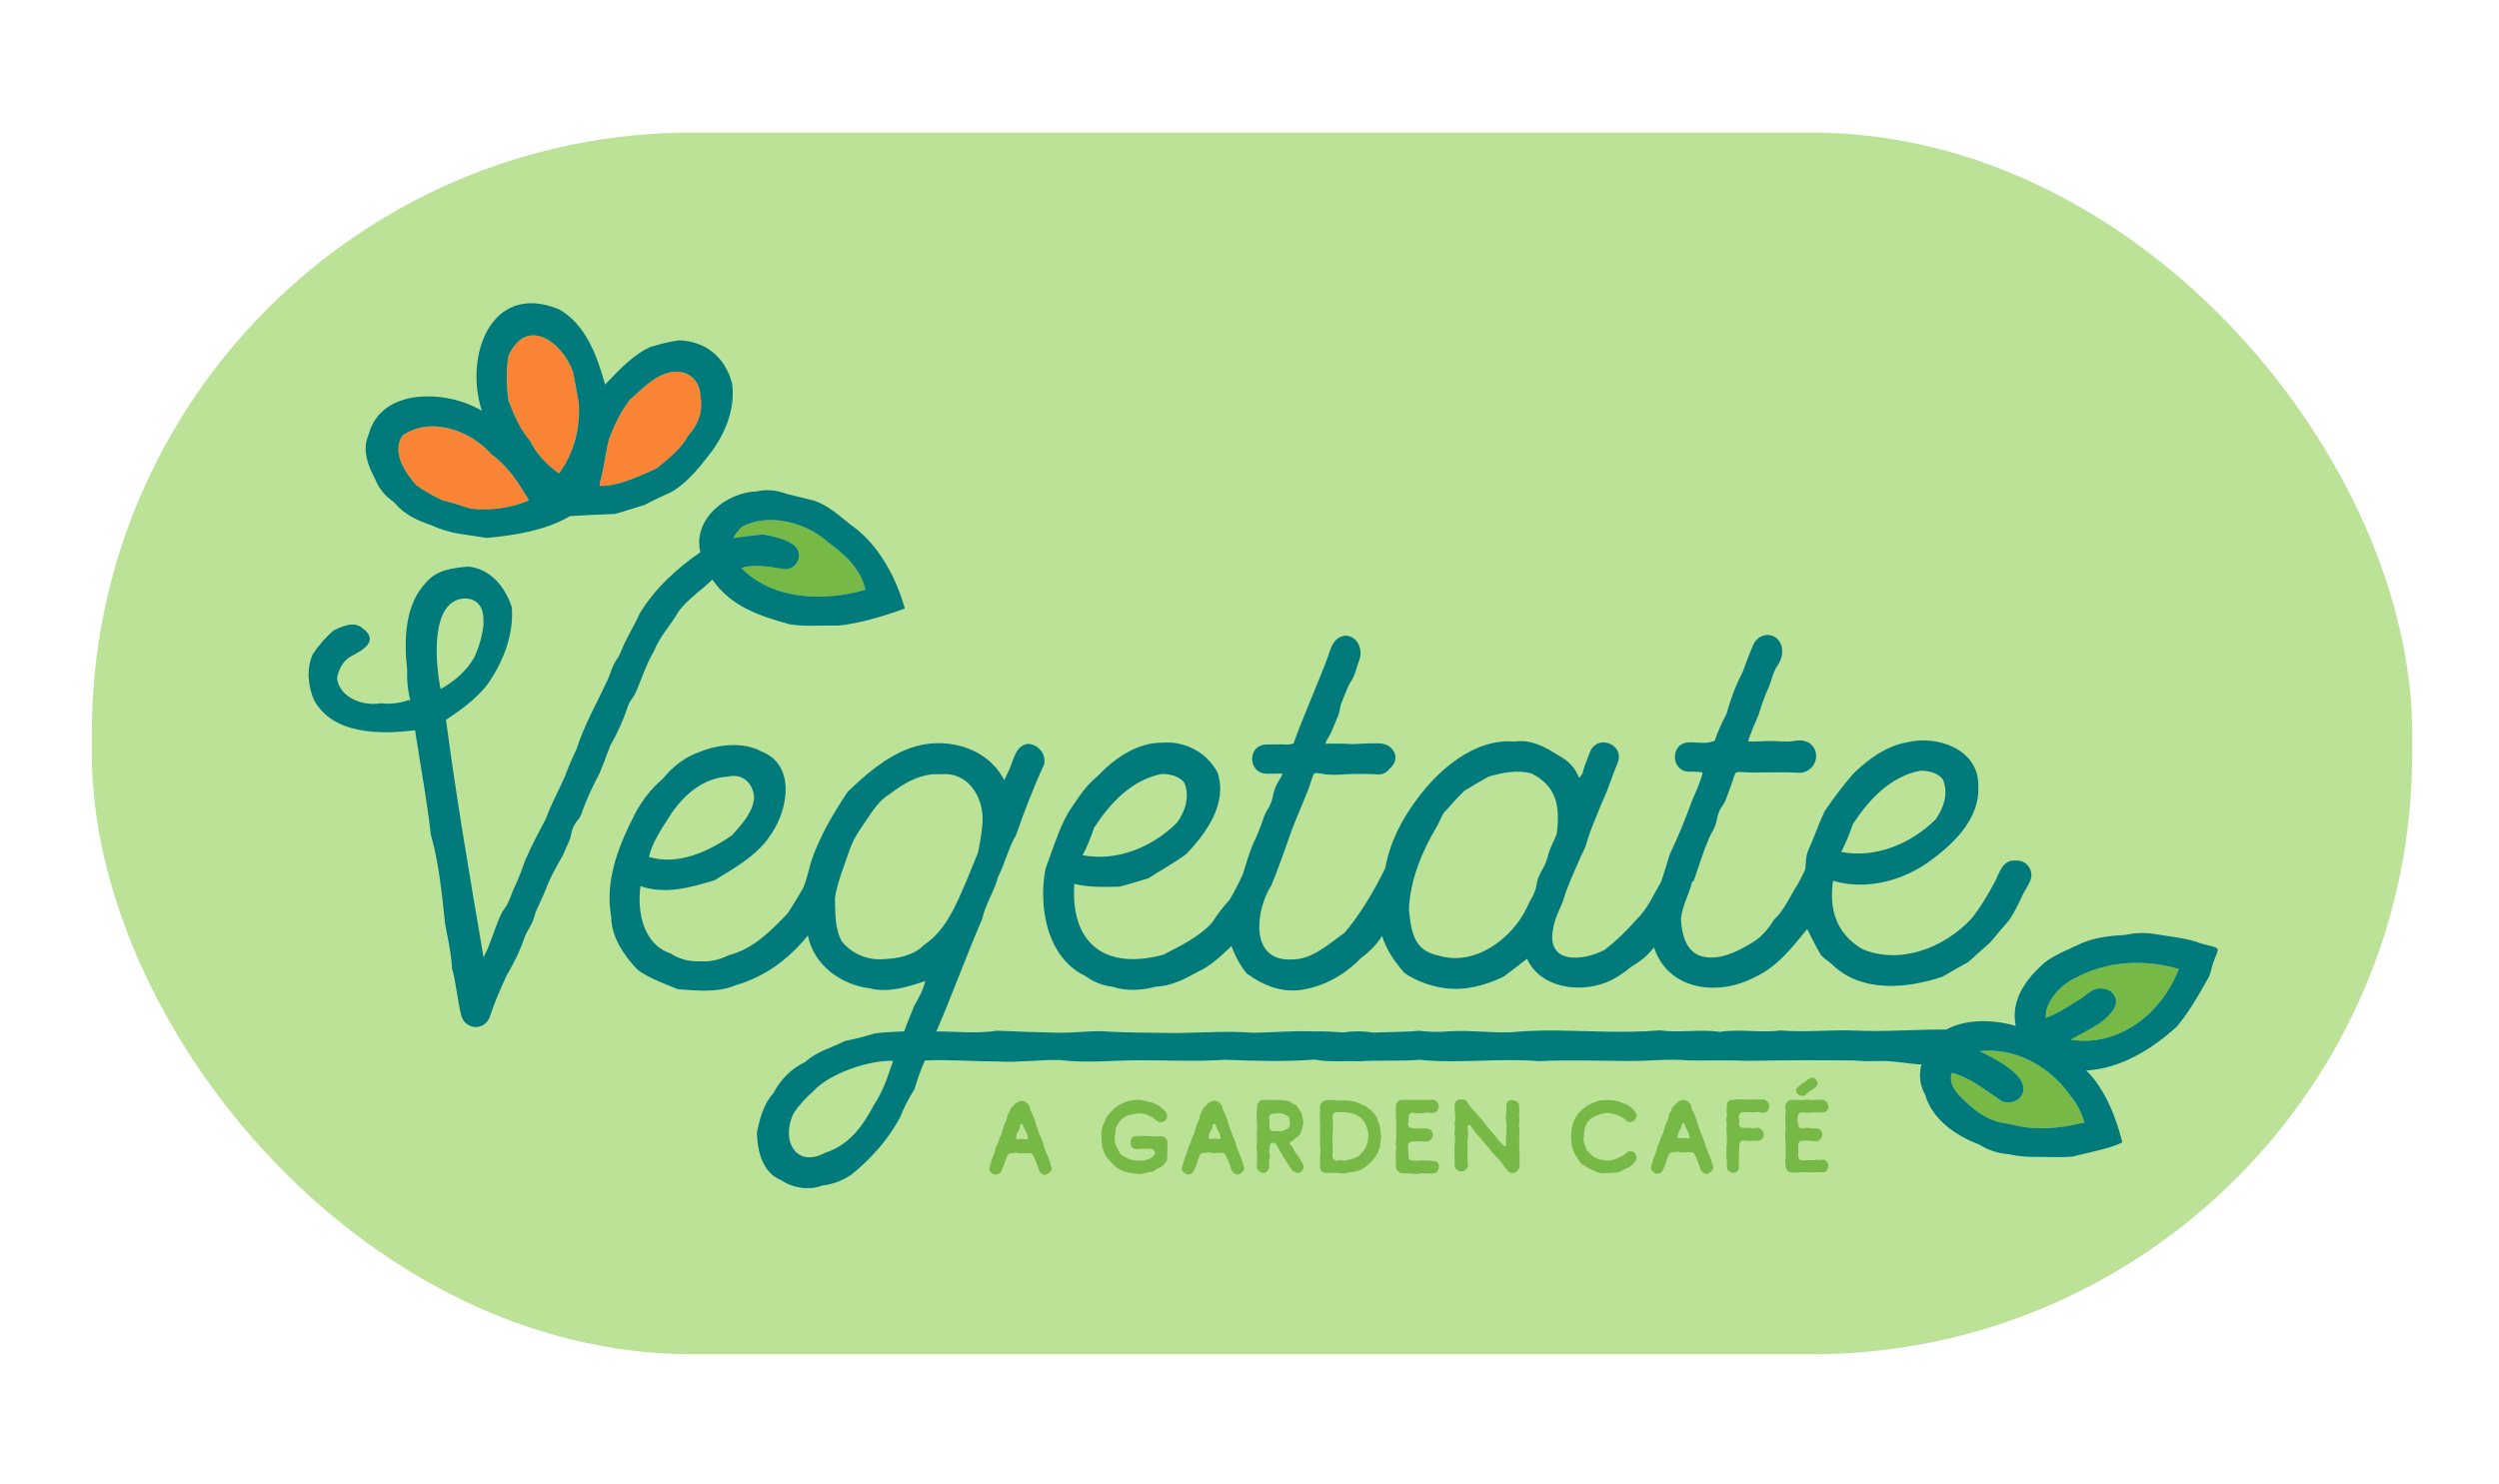 <?xml version="1.0" encoding="UTF-8"?><svg data-id="m" xmlns="http://www.w3.org/2000/svg" viewBox="0 0 1200 712.891"><defs><style>.o{fill:#f98435;}.p{fill:#bce298;}.q{fill:#007a7a;}.r{fill:#76b947;}</style></defs><rect class="p" x="44.097" y="63.672" width="1114.224" height="586.822" rx="288.424" ry="288.424"/><path class="o" d="M212.245,240.232c4.556,1.141,9.256,2.587,13.786,4.096,9.344,1.109,19.355-.316,28.022-3.946-4.877-8.217-10.097-16.552-18.042-22.146-9.906-11.573-29.559-18.49-42.798-8.982-5.235,8.145,1.25,17.505,6.596,23.756,3.606,2.719,8.122,5.124,12.435,7.221Z"/><path class="o" d="M254.388,211.512c3.085,6.56,8.24,11.695,13.998,15.917,7.272-9.547,10.474-22.341,9.504-34.248-.932-4.782-1.749-9.742-2.681-14.436-5.092-14.651-22.44-27.101-31.077-7.774-1.244,7.088-.936,14.456.025,21.566,2.684,6.639,5.35,13.536,10.23,18.975Z"/><path class="o" d="M288.218,233.414c4.826.005,9.61-1.172,14.126-2.917,4.432-1.669,8.961-3.545,13.18-5.66,5.444-4.584,11.521-9.076,14.829-15.429,4.871-5.237,7.298-11.751,6.039-18.788-.121-9.56-8.204-14.356-17.095-11.092-6.788,2.496-11.65,7.984-16.988,12.609-4.27,5.648-7.438,12.186-9.912,18.846-1.765,6.848-2.368,14.068-4.346,20.856-.05.527-.389,1.442.167,1.575Z"/><path class="r" d="M379.967,261.009c6.82,3.488,3.411,13.515-4.089,12.285-6.514-1.158-13.428-2.388-19.98-.522,15.287,15.522,39.836,16.298,59.671,10.492-2.209-9.827-9.805-17.048-17.781-22.682-10.088-9.473-28.529-14.397-41.125-7.743-1.404.938-3.289,3.097-4.568,5.611,3.756-.605,9.875-1.346,14.346-1.751,4.505.793,9.895,1.957,13.526,4.31Z"/><path class="r" d="M997.194,469.481c-7.064,2.963-15.533,11.524-14.802,19.57,5.19-2.219,10.126-5.024,14.847-8.205,3.927-1.823,7.425-6.83,12.139-5.999,4.077.039,7.438,3.544,6.624,7.708-3.097,8.233-14.529,12.602-21.707,16.851,23.402,3.642,43.94-12.844,51.944-33.941-15.901-4.831-34.281-3.973-49.046,4.015Z"/><path class="r" d="M950.55,504.919c6.239,2.908,19.701,9.722,20.973,16.846.883,3.924-2.405,7.42-6.174,7.677-1.843.25-3.64.032-5.231-1.347-7.315-4.823-14.255-10.597-22.852-12.77-2.232,6.271,4.237,11.799,8.607,15.661,5.3,4.832,11.717,8.263,18.974,8.846,11.401,3.339,23.651,2.407,35.052-.494.521-.115.987.458.944-.081-1.186-4.789-3.469-9.086-6.628-12.908-9.72-14.013-26.485-23.427-43.666-21.429Z"/><path class="q" d="M521.109,468.756c3.975,2.885,8.208,4.611,13.012,5.161,6.841,2.269,14.004,1.833,20.892.022,7.159-.328,13.615-3.449,19.783-6.983,6.453-2.809,11.483-7.745,16.573-12.577,1.676,4.79,4.167,9.389,7.311,13.236,8.535,6.141,18.14,9.89,28.861,7.342,9.854-2.071,18.921-7.375,25.946-14.747,3.985-2.922,7.419-6.333,10.181-10.616,2.104,6.785,6.251,12.668,10.818,17.814,5.874,3.964,12.794,6.446,19.857,7.27,9.678,1.217,19.023-1.443,27.707-5.573,3.753-2.776,7.522-5.682,11.192-8.567,6.504,13.959,24.74,16.485,37.973,11.368,4.427-1.794,8.47-4.489,12.239-7.655,4.127-2.369,7.759-5.307,10.785-9.206,6.802,20.781,30.882,23.6,48.237,14.372,10.698-4.711,18.054-14.281,25.328-23.183,2.059,4.167,4.173,8.319,6.455,12.288,1.482,1.824,3.624,3.062,5.408,4.609,13.986,13.827,36.037,11.806,53.259,5.944,4.022-2.384,8.136-4.747,12.272-7.007,3.449-3.13,6.941-6.324,10.509-9.408,2.936-3.622,6.025-7.195,9.136-10.74,2.541-3.918,4.67-8.132,6.604-12.442,1.021-2.081,2.452-4.002,3.344-6.204,2.206-4.811-1.329-10.289-6.891-9.916-6.425-.466-7.739,5.973-10.105,10.455-3.39,6.212-6.944,12.363-11.376,17.721-12.999,13.784-33.954,21.917-52.064,14.381-12.427-7.3-16.188-18.94-14.126-32.847,16.281,4.842,34.587-.227,47.74-10.42,11.325-8.404,22.85-20.171,22.005-35.229.265-17.575-19.708-24.526-34.516-20.812-9.873,1.809-18.298,8.023-25.459,14.957-4.891,5.586-9.437,11.694-13.682,17.837-2.095,4.484-3.959,9.176-5.778,13.827-.864,2.337-2.178,4.55-2.835,6.958-.657,2.407-.461,5.052-.891,7.508-.932,2.277-2.201,4.378-3.208,6.454-3.911,6.074-6.635,12.854-11.863,17.745-2.569,4.262-5.663,7.877-9.672,10.493-7.79,4.75-17.674,9.899-26.467,6.4-6.549-3.02-7.985-10.646-8.435-17.243.509-6.152,3.805-11.668,5.258-17.616.116-.472.931-.678,1.019-1.15,2.423-6.908,4.128-12.897,7.006-19.641,1.261-3.239,1.805-3.027,3.066-6.266,1.26-3.237.615-3.488,1.875-6.725,1.261-3.24,2.095-2.915,3.356-6.155,1.262-3.242,1.161-3.282,2.423-6.524,3.004-8.525.725-6.51,10.062-6.397,8.273-.03,15.316-.282,23.59.131,9.53-1.404,9.999-14.93-.302-15.574-3.167.014-3.165.552-6.333.565-3.17.014-3.172-.227-6.342-.213-3.55-.281-9.947.564-12.409.063.341-1.788,3.737-9.858,5.119-12.955,1.531-5.085,2.707-8.462,4.922-13.304,1.307-3.3,1.003-3.42,2.31-6.72s1.99-3.03,3.296-6.33c2.159-5.642-.659-11.732-6.395-11.737-2.683.012-5.427,1.765-6.635,4.453-1.907,4.188-3.371,8.275-5.244,13.384-3.316,6.144-5.805,13.186-7.779,20.122-2.149,4.128-4.138,8.35-5.625,12.864-4.405,1.707-7.691.688-12.285.756-9.233.12-9.089,14.001.07,14.087,0,0,4.499-.165,6.368.39-.077,1.98-3.348,9.888-4.854,13.034-3.294,9.115-6.596,17.327-10.808,26.057-1.657,5.006-2.5,8.528-4.284,13.495-3.689,6.205-6.453,12.964-11.636,17.882-4.686,5.41-9.955,10.483-15.359,14.706-10.938,5.627-28.132,6.953-24.839-10.065.787-4.926,2.889-8.684,4.744-13.266,2.079-7.23,4.905-12.969,7.883-19.867,1.326-3.308,1.628-3.187,2.954-6.495,1.558-5.107,2.677-8.533,4.817-13.43,1.889-4.978,3.322-8.281,5.505-13.154,1.808-5.033,3.053-8.413,5.019-13.363,3.894-8.947-9.662-14.43-13.256-5.24-1.271,3.112-1.125,3.172-2.392,6.286-1.267,3.114-.415,3.598-2.75,6.017-1.987-5.007-5.271-8.386-9.926-10.772-6.346-4.169-13.325-7.872-21.143-6.68-19.179-1.639-36.67,13.646-47.298,28.305-7.083,9.695-12.626,20.482-14.716,32.459-5.4,11.032-11.732,21.758-19.505,31.055-7.864,5.556-15.833,13.128-25.796,12.845-19.946.766-17.087-23.629-9.411-35.597,3.784-9.08,6.549-17.646,9.917-26.882,2.731-7.034,5.345-12.89,8.097-19.916,4.163-12.071-.422-4.865,18.195-6.601,5.88-.216,9.856-.148,15.73.108,2.277-.01,3.958-1.601,5.276-3.156,5.226-4.831,1.147-11.801-5.576-11.756-4.743-.068-7.945.101-12.674.374-3.077-.329-11.377-.249-12.929-.221.164-1.718,1.873-3.299,3.179-6.595,1.306-3.297,1.439-3.244,2.745-6.54,1.305-3.295.565-3.588,1.87-6.883,1.307-3.298,1.363-3.275,2.669-6.573,1.308-3.3,1.979-3.034,3.287-6.333,1.307-3.3.993-3.425,2.299-6.725,2.242-5.628-.728-11.906-6.282-12.262-6.275.599-7.221,6.149-9.209,11.732-4.994,13.033-11.078,26.652-15.951,40.038-2.958.956-3.083.445-6.192.459-3.109.014-3.103.032-6.211.089-10.079-.455-9.864,14.396.063,14.021,0,0,6.96-.059,6.96-.059-.042,1.389-2.092,3.489-3.432,6.905-1.34,3.415-.669,3.679-2.009,7.094-1.34,3.416-1.978,3.166-3.318,6.583-1.734,5.213-3.145,8.646-5.471,13.621-2.067,5.106-3.08,8.706-4.657,13.959-1.921,4.31-4.078,8.495-6.442,12.442-3.369,3.756-5.839,7.008-8.519,11.131-6.412,6.954-15.134,11.02-23.287,15.262-27.584,7.458-44.649-4.923-42.753-34.029,7.095,1.749,14.514,1.516,21.727,1.325,4.627-1.225,9.318-2.587,13.876-4.009,5.984-3.947,12.492-7.378,18.194-11.675,9.756-10.261,19.86-24.284,15.011-39.061-5.013-9.514-15.243-15.168-26.178-14.41-12.416-.22-23.401,7.577-31.71,16.323-5.795,4.598-9.556,11.085-13.76,17.108-4.784,8.575-7.634,18.086-11.016,27.209-3.432,18.367.656,42.496,19.077,51.399ZM889.664,395.957c7.746-11.885,18.088-22.979,32.421-25.771,4.296-.068,8.76,1.247,10.926,4.281,2.629,6.598.489,13.522-3.567,19.137-11.654,11.602-28.745,18.805-45.303,15.609,2.243-4.326,4.04-8.783,5.523-13.257ZM690.058,396.834c1.252-2.121,1.936-4.525,3.252-6.387,3.21-3.537,6.595-7.44,9.717-10.476,3.878-2.458,7.94-4.819,11.853-6.969,6.553-1.907,13.762-3.283,20.351-1.581,12.414,6.08,13.997,16.182,12.303,29.017-1.221,3.557-1.578,3.412-2.976,6.903-1.398,3.49-.97,3.661-2.368,7.151-1.399,3.493-1.963,3.267-3.362,6.76-1.4,3.495-.573,3.826-1.973,7.321s-1.975,3.265-3.379,6.758c-7.133,15.574-25.275,28.993-42.695,23.649-11.928-2.331-13.168-11.582-14.22-21.989.444-14.101,6.314-28.215,13.497-40.156ZM525.394,397.533c7.746-11.885,18.088-22.979,32.421-25.771,4.296-.068,8.76,1.247,10.926,4.281,2.629,6.598.488,13.522-3.567,19.137-11.654,11.602-28.746,18.805-45.303,15.609,2.243-4.326,4.04-8.783,5.523-13.257Z"/><path class="q" d="M1056.448,453.031c-6.318-2.488-15.103-3.257-22.164-4.45-4.643-.726-9.234-.502-13.848.486-6.935.351-13.941,1.162-20.405,3.784-6.236,2.983-12.895,5.401-18.391,9.615-8.888,8.047-16.172,17.683-13.706,30.323-10.184-3.106-23.854-3.541-33.324,1.744-14.353-.155-29.032,1.156-43.569.474-12.035-.479-24.099.942-36.132-.055-9.573,1.298-19.255-.845-28.913.676-9.578-1.395-19.253.586-28.922-.735-16.842,1.427-33.712.272-50.604.056-7.245-.007-14.497.227-21.686.935-9.673.166-19.28-1.128-28.923-.52-4.85.45-9.639.309-14.469-.275-7.201.731-14.472.499-21.706.896-4.856-.774-9.611-.83-14.472-.098-4.818-.342-9.637-.582-14.471-.478-9.666-.409-19.292.522-28.931.65-12.091-.919-24.126-.077-36.17.136-12.081-.228-24.155-.038-36.167-.868-7.307-.157-14.482.869-21.706.712-9.705-.17-19.361-.57-28.918-.98-9.668,1.538-19.838.322-29.231.389,7.674-17.652,14.262-36.203,21.998-53.949,1.609-7.353,5.764-13.146,7.683-20.359,3.317-6.534,4.877-13.749,8.575-19.997,3.701-10.58,8.932-24.366,13.398-33.674,1.577-5.225-3.214-10.546-8.157-10.107-5.043,1.131-6.103,6.189-8.022,11.297-.714,1.826-1.844,3.621-2.803,6.096-8.386-16.236-28.99-21.404-45.474-15.35-11.465,4.239-21.077,12.503-29.795,20.962-6.749,10.17-13.106,20.806-17.163,32.417-1.427,4.478-2.349,9.444-4.183,13.733-2.378,4.119-4.814,8.191-7.341,12.067-7.941,8.445-16.783,17.258-28.241,20.177-4.381,2.177-8.916,3.297-13.696,2.955-5.323.28-10.196-.983-14.504-3.806-13.011-4.373-16.079-20.026-14.314-32.321,11.678,4.205,24.121.677,35.519-2.761,10.169-6.217,21.113-12.283,27.54-22.695,8.06-12.088,11.314-32.971-5.177-39.288-8.611-4.612-20.474-3.346-29.472.301-6.944,2.412-12.94,7.009-17.601,12.79-5.581,4.751-10.193,10.635-13.598,17.199-7.747,15.11-14.404,31.816-11.322,49.042.12,9.991,6.095,18.744,12.836,25.754,5.696,4.068,12.895,6.653,19.346,9.247,9.299.633,19.055,1.754,27.842-2.048,13.837-3.951,25.482-12.621,34.458-23.827,2.638,14.102,15.879,23.733,29.575,25.386,9.001,2.311,18.205-.571,26.746-3.473-.739,3.623-3.042,8.209-5.195,11.761-1.549,3.786-3.825,9.308-4.903,12.409-1.785.123-10.576.362-14.469,1.066-4.402,1.413-9.233,2.591-13.992,3.572-6.383,3.249-13.615,4.999-19.028,10.067-6.631,3.161-11.855,8.352-15.275,14.941-4.722,5.189-6.588,12.186-7.937,19.017.142,8.646,2.661,19.221,11.545,22.762,5.727,3.86,13.275,5.082,20.094,2.583,4.799-.574,9.404-2.274,13.632-5.115,9.379-7.573,17.848-16.912,23.592-27.851,1.763-4.513,4.001-8.854,6.696-13.078,1.432-4.658,3.074-9.388,5.11-13.992,11.74-.52,24.125.489,36.181.545,9.561.455,19.107-1.011,28.751-.751,11.903,1.523,23.927.27,35.939.111,14.384-.089,28.758.714,43.111-.232,14.33.512,28.804,1.016,43.122-.098,7.129,1.394,14.327.5,21.564.823,9.564-.668,19.198.087,28.754-.728,19.103,1.949,38.369-.929,57.541.667,14.394-.76,28.745-.106,43.16-.101,9.619.091,19.183-1.13,28.764-.245,9.631.113,19.169-.237,28.769.198,16.779-.371,33.557-.341,50.321-.201,5.771.472,6.108.33,13.493.283,5.93-.121,13.347,1.41,19.057,1.693-1.319,5.178-.774,9.842,1.743,14.417,3.473,12.033,14.81,19.837,26.086,24.032,4.279,2.708,8.843,4.247,13.918,4.575,4.986,1.167,9.941,1.462,15.034,1.323,5.181.15,10.428.233,15.576-.099,6.843-1.752,19.36-4.132,24.096-6.917-2.796-11.339-8.172-25.634-17.298-34.468,16.708-.994,31.561-10.241,43.586-21.205,6.025-7.201,10.71-15.672,15.241-23.681,1.018-2.322,1.38-4.713,2.052-6.746.859-2.598,2.57-5.437,2.162-6.751-.315-1.013-3.585-1.365-8.414-2.772ZM321.167,392.626c6.167-9.987,16.204-19.089,28.271-19.565,7.323-1.891,12.198,3.456,12.685,9.806-.313,7.103-5.889,12.986-10.503,18.237-11.337,7.936-26.023,14.726-40.012,10.488,1.665-7.098,5.83-12.988,9.558-18.965ZM419.676,530.656c-5.221,10.09-12.032,19.459-23.361,23.025-4.654,2.495-9.569,3.298-13.432.259-5.49-4.594-4.777-13.58-1.582-19.568,2.691-3.885,5.907-7.316,9.328-10.343,8.062-8.698,27.1-14.908,38.25-14.492-2.497,7.426-5.007,14.994-9.204,21.121ZM443.728,453.887c-5.331,5.355-12.838,6.558-20.283,6.864-7.532.355-14.464-2.897-19.089-8.375-3.565-6.225-3.254-13.93-3.421-21.059,1.12-6.992,3.798-13.851,6.151-20.577,1.425-4.622,3.525-8.967,6.307-12.864,4.073-5.857,7.635-12.784,13.718-16.361,7.064-5.563,15.74-10.434,24.921-9.596,12.798-1.209,20.331,10.854,19.808,22.676-.241,4.651-1.241,9.999-2.193,14.913-1.844,4.58-3.935,9.396-5.719,14.034-4.999,11.363-9.552,23.116-20.198,30.346ZM999.899,539.337c-11.401,2.901-23.651,3.833-35.052.494-7.257-.584-13.674-4.014-18.974-8.846-4.37-3.862-10.839-9.39-8.607-15.661,8.597,2.173,15.537,7.947,22.852,12.77,1.59,1.379,3.388,1.597,5.231,1.347,3.769-.257,7.057-3.753,6.174-7.677-1.272-7.123-14.734-13.938-20.973-16.846,17.181-1.997,33.946,7.417,43.666,21.429,3.158,3.822,5.442,8.119,6.628,12.908.042.538-.423-.034-.944.081ZM994.296,499.407c7.178-4.249,18.61-8.618,21.707-16.851.814-4.164-2.546-7.67-6.624-7.708-4.715-.831-8.212,4.177-12.139,5.999-4.721,3.18-9.657,5.986-14.847,8.205-.731-8.046,7.738-16.607,14.802-19.57,14.765-7.988,33.145-8.846,49.046-4.015-8.004,21.097-28.542,37.583-51.944,33.941Z"/><path class="q" d="M301.727,338.635c1.468-3.258,2.156-2.948,3.623-6.207,3.023-6.952,4.851-13.191,8.751-19.822,2.708-7,7.986-12.229,11.646-18.793,4.498-6.082,10.996-10.228,16.327-15.423,9.071,13.084,22.667,17.446,37.369,21.547,9.209,1.161,14.459.296,22.897.552,9.726-.75,24.331-5.228,32.154-8.212-4.27-15.175-12.677-30.928-26.03-40.278-5.486-4.228-10.589-9.142-17.329-11.445-4.403-1.183-8.942-2.208-13.48-3.342-4.578-1.727-9.418-2.342-14.275-1.166-14.668.419-30.847,13.333-27.083,29.182-11.424,7.9-21.915,17.563-29.181,29.538-2.8,6.374-6.718,12.263-9.172,18.739-1.491,3.324-2.051,3.073-3.544,6.396-1.494,3.325-1.184,3.464-2.678,6.788-5.245,11.215-11.101,21.463-14.934,33.245-2.378,4.917-3.756,8.333-5.69,13.431-3.147,7.016-6.356,12.709-8.993,19.941-3.623,6.77-6.652,12.55-9.768,19.584-1.836,5.142-3.083,8.602-5.416,13.556-1.495,3.327-1.282,3.423-2.777,6.749-1.494,3.325-2.196,3.01-3.69,6.334-3.232,7.017-4.706,13.453-8.246,20.33-6.374-37.235-13.047-76.4-18.063-114.121,7.737-5.081,16.204-11.155,21.463-19.22,6.583-10.162,11.068-22.369,10.185-34.757-3.085-9.563-10.145-18.683-21.026-19.602-7.261.604-15.109,1.569-20.12,7.571-10.288,10.64-10.748,27.719-9.135,41.934-.201,4.87.256,9.759,1.519,14.686-.275.139-1.02-.288-1.052.018-4.124,1.362-8.608,1.974-13.057,1.411-8.422,1.51-19.715-2.441-21.041-11.823.357-4.096,3.006-8.807,6.753-10.755,5.968-3.098,13.595-7.487,5.293-13.594-4.033-3.388-9.721-.716-13.731,1.214-3.784,3.216-7.309,7.295-10.009,11.397-3.071,6.952-2.37,15.102.582,22.009,9.163,16.763,31.983,16.568,48.544,14.546,2.508,16.662,5.685,33.237,7.543,49.99,3.95,13.893,5.366,28.637,6.856,42.919,1.375,7.161,3.009,14.376,3.344,21.466,1.752,5.604,3.046,17.5,4.134,21.32,1.109,7.886,10.675,9.391,13.915,2.278,2.253-7.167,4.934-13.003,8-19.882,3.794-6.504,6.678-12.241,9.076-19.401,1.466-3.254,1.874-3.07,3.34-6.325,1.466-3.255.943-3.49,2.409-6.745,2.337-4.799,3.757-8.124,5.731-13.081,2.246-4.857,4.105-7.987,6.694-12.648,1.466-3.256,1.409-3.282,2.875-6.539,1.466-3.256.635-3.63,2.102-6.886s2.347-2.859,3.813-6.115c2.398-7.145,5.212-12.894,8.686-19.578,2.099-4.921,3.259-8.353,5.168-13.34,3.755-6.563,6.337-12.402,8.728-19.571ZM356.662,252.839c12.596-6.654,31.037-1.73,41.125,7.743,7.975,5.634,15.571,12.855,17.781,22.682-19.835,5.806-44.383,5.03-59.671-10.492,6.552-1.865,13.466-.636,19.98.522,7.5,1.229,10.908-8.798,4.089-12.285-3.631-2.353-9.021-3.517-13.526-4.31-4.471.405-10.59,1.146-14.346,1.751,1.279-2.514,3.164-4.673,4.568-5.611ZM211.582,330.981c-2.508-11.942-5.406-43.388,12.073-43.547,13.474.915,7.882,20.152,4.25,27.939-3.51,6.726-9.808,11.932-16.323,15.607Z"/><path class="q" d="M189.215,241.214c4.524,5.649,10.906,8.703,17.536,10.935,4.256,1.932,8.651,3.325,13.17,4.165,4.629.61,9.246,1.397,13.768,2.07,13.586-1.261,28.313-3.585,40.026-10.489,5.582-.311,15.045-.849,21.671-1.041,4.509-1.341,9.25-2.789,13.942-4.236,4.212-2.247,8.645-4.302,13.109-6.318,8.246-4.861,14.16-12.732,19.95-20.285,6.511-9.394,10.754-20.519,9.121-32.004-3.382-12.444-12.531-20.072-25.388-20.539-4.666.601-9.437,1.832-13.985,3.246-8.52,3.953-15.129,11.351-21.595,18.001-3.685-13.51-9.344-29.138-22.222-36.197-32.708-13.394-45.512,22.81-36.937,48.786-16.695-10.085-48.452-11.425-54.439,11.583-3.109,7.147-.358,14.598,3.135,21.111,1.857,4.668,4.918,8.416,9.138,11.213ZM288.051,231.839c1.977-6.788,2.58-14.008,4.346-20.856,2.474-6.66,5.643-13.198,9.912-18.846,5.337-4.625,10.199-10.113,16.988-12.609,8.891-3.265,16.974,1.532,17.095,11.092,1.26,7.038-1.168,13.551-6.039,18.788-3.308,6.353-9.385,10.845-14.829,15.429-4.219,2.115-8.748,3.99-13.18,5.66-4.516,1.744-9.3,2.921-14.126,2.917-.556-.133-.217-1.047-.167-1.575ZM244.132,170.971c8.637-19.327,25.985-6.877,31.077,7.774.931,4.694,1.748,9.653,2.681,14.436.97,11.906-2.232,24.701-9.504,34.248-5.758-4.222-10.913-9.357-13.998-15.917-4.88-5.439-7.547-12.335-10.23-18.975-.961-7.11-1.269-14.479-.025-21.566ZM193.214,209.254c13.239-9.509,32.892-2.592,42.798,8.982,7.944,5.594,13.165,13.929,18.042,22.146-8.666,3.63-18.678,5.056-28.022,3.946-4.531-1.509-9.23-2.955-13.786-4.096-4.312-2.097-8.829-4.502-12.435-7.221-5.346-6.251-11.831-15.611-6.596-23.756Z"/><path class="r" d="M504.677,560.037c-.101-.268-.177-.486-.228-.654-.05-.168-.084-.327-.101-.479-.017-.151-.051-.31-.101-.478-.051-.168-.126-.385-.227-.654l-.809-2.213c-.102-.268-.186-.486-.254-.654-.068-.168-.135-.31-.202-.428-.068-.117-.135-.259-.202-.428-.068-.167-.15-.385-.252-.654l-.858-2.213c-.102-.267-.177-.485-.228-.654-.05-.167-.084-.326-.101-.478s-.05-.31-.101-.478c-.051-.167-.126-.385-.227-.654l-.809-2.213c-.102-.268-.186-.486-.254-.654-.068-.168-.142-.31-.226-.427-.085-.117-.16-.26-.227-.427-.068-.168-.152-.385-.253-.654-.102-.268-.177-.486-.228-.654-.049-.168-.1-.327-.151-.478-.05-.151-.101-.31-.151-.478-.051-.167-.127-.385-.228-.654l-.758-2.213c-.101-.268-.177-.486-.227-.654-.051-.167-.094-.327-.127-.478-.034-.151-.076-.31-.127-.478-.05-.167-.126-.385-.227-.654l-.858-2.213c-.101-.268-.194-.477-.277-.629-.085-.151-.161-.292-.228-.427-.068-.133-.143-.277-.227-.427-.085-.151-.177-.36-.277-.629-.101-.267-.177-.486-.228-.654-.051-.168-.085-.327-.102-.479-.017-.151-.05-.31-.101-.478-.05-.168-.126-.385-.227-.654-.135-.302-.337-.604-.606-.906-.269-.302-.572-.57-.906-.804-.336-.234-.697-.418-1.083-.552-.386-.133-.747-.2-1.083-.2-.302.068-.587.135-.854.202-.236.068-.471.145-.705.228-.235.085-.436.194-.604.328-.335.236-.663.48-.98.731-.32.253-.561.564-.729.932-.402.27-.704.488-.905.656-.201.168-.352.327-.452.479-.1.151-.167.319-.2.503-.033.185-.101.412-.2.68-.101.27-.193.479-.277.63-.083.15-.175.293-.276.427-.1.135-.193.277-.276.428-.083.151-.175.361-.276.629-.101.27-.168.487-.2.655-.033.168-.059.327-.075.478s-.042.319-.074.503c-.033.185-.1.412-.201.68-.101.269-.184.487-.251.655-.067.169-.142.311-.226.428-.084.118-.159.26-.225.428-.067.168-.151.386-.251.655l-.752,2.215c-.1.269-.167.487-.2.655-.033.168-.067.327-.1.478-.034.151-.068.319-.101.503-.033.185-.1.412-.2.68-.1.27-.192.479-.276.63-.084.15-.159.294-.225.427-.069.135-.144.277-.227.428-.083.151-.175.361-.276.629l-.751,2.216c-.1.269-.184.487-.25.655-.067.169-.144.311-.227.428-.083.118-.159.26-.225.427-.067.169-.15.387-.25.656-.1.269-.176.486-.225.655-.051.168-.085.327-.101.478-.017.151-.049.311-.1.479-.05.168-.125.386-.225.654l-1.655,4.432c-.101.269-.168.487-.2.655-.033.168-.067.327-.1.478-.034.151-.068.319-.1.503-.033.185-.101.411-.2.68-.135.336-.234.663-.301.982-.067.319-.049.629.052.931.067.235.219.486.454.754.235.269.496.52.781.754.286.235.586.419.907.552.318.134.612.2.881.2v-.15c.771-.001,1.359-.154,1.761-.456.402-.303.753-.807,1.054-1.511.1-.302.192-.537.276-.705.083-.168.167-.328.251-.479.083-.15.167-.31.251-.478.083-.167.176-.403.276-.704.101-.302.175-.546.226-.731.05-.184.1-.352.149-.503.05-.151.101-.318.15-.503.05-.184.126-.428.227-.73.1-.302.191-.537.276-.705.082-.168.149-.328.2-.479.05-.15.117-.31.202-.478.082-.167.175-.403.276-.704.166-.369.417-.638.753-.807.335-.168.704-.253,1.107-.254.268,0,.485-.017.654-.051.167-.033.318-.059.453-.076.134-.017.285-.042.453-.076.168-.034.385-.052.654-.052.268,0,.486.017.654.05.168.033.319.075.453.126.134.05.285.092.454.125.167.034.385.05.654.05.268,0,.485-.009.654-.027.167-.016.318-.025.452-.025.134,0,.285-.009.453-.026.168-.017.386-.025.654-.026l2.215-.003c.771-.001,1.326.384,1.662,1.155.102.302.203.536.303.704.1.168.184.319.252.452.067.135.152.286.252.453.102.169.203.402.304.704l1.717,4.829c.27.571.665,1.073,1.186,1.508.519.436,1.115.653,1.786.653v-.101c.268,0,.553-.076.855-.228.302-.151.604-.345.905-.58.302-.234.57-.496.804-.781.234-.285.385-.545.452-.781.101-.302.117-.604.049-.906-.068-.302-.169-.62-.303-.956ZM493.585,546.942c-.1.185-.269.278-.503.278-.571,0-.956-.023-1.158-.074-.201-.05-.587-.075-1.157-.074-.571,0-.956.026-1.157.076-.202.051-.587.077-1.158.077-.235,0-.386-.074-.453-.225-.068-.151-.068-.327,0-.528l-.151-.05c.1-.268.166-.478.2-.629s.051-.293.051-.428c0-.134.016-.284.05-.453.033-.168.1-.369.2-.605.201-.503.385-.822.553-.957.167-.135.351-.454.552-.957.2-.503.292-.856.276-1.057-.018-.201.074-.554.275-1.057.1-.269.284-.403.553-.404.301,0,.503.151.604.452l.859,2.012c.202.503.37.822.505.955.134.134.302.453.504.956.203.503.304.855.304,1.056,0,.202.101.553.303,1.056.067.202.051.395-.05.579Z"/><path class="r" d="M559.692,546.621c-.622-.57-1.352-.854-2.191-.853-.571,0-.955.019-1.157.052-.201.034-.587.051-1.157.052-.572.001-.956-.015-1.158-.048-.201-.033-.588-.05-1.157-.049-.571.001-.956-.016-1.158-.049-.201-.032-.587-.049-1.157-.049-.571.001-.956-.015-1.156-.048-.202-.033-.588-.05-1.158-.049-.571.001-.956.019-1.157.052-.202.034-.588.051-1.158.052-1.107.001-1.871.263-2.289.783-.419.522-.662,1.301-.727,2.341,0,1.007.237,1.779.708,2.314.47.537,1.241.804,2.316.802.268,0,.485-.008.654-.026.167-.017.318-.033.452-.051.134-.017.285-.033.453-.052.167-.016.385-.026.654-.026l2.215-.003c.268,0,.485,0,.654-.001.167,0,.318.009.453.024.134.018.285.025.453.025.167,0,.385,0,.654,0,.536,0,1.007.2,1.411.602.403.402.605.872.605,1.408v.201c0,.236-.117.496-.35.781-.235.286-.52.563-.854.832-.336.269-.672.503-1.006.706-.336.202-.604.336-.805.403-.537.203-1.091.379-1.66.531-.57.152-1.141.229-1.71.229-.236,0-.462-.008-.68-.024-.219-.017-.462-.024-.73-.024-.37,0-.747-.007-1.132-.024-.387-.015-.764-.057-1.133-.124-.47-.066-.881-.141-1.234-.225-.352-.083-.68-.184-.981-.3-.302-.117-.605-.259-.907-.427-.302-.167-.655-.368-1.058-.603-.336-.2-.679-.384-1.032-.552-.353-.167-.664-.385-.932-.653-.27-.233-.563-.611-.882-1.131-.32-.519-.631-1.073-.934-1.659-.302-.586-.563-1.173-.782-1.76-.219-.586-.362-1.081-.43-1.484-.068-.369-.102-.738-.102-1.107,0-.369-.001-.755-.002-1.157,0-.402.05-.781.15-1.133.1-.352.183-.713.25-1.083.067-.403.083-.797.049-1.183-.035-.386.015-.746.149-1.082.067-.235.201-.537.402-.906.2-.369.426-.747.677-1.133.253-.385.503-.756.754-1.109.251-.352.46-.595.627-.73.871-.873,1.826-1.512,2.866-1.916,1.039-.404,2.146-.69,3.321-.86.57-.102,1.099-.186,1.585-.254.486-.068,1.014-.102,1.585-.104.571,0,1.2.092,1.888.274.688.184,1.377.435,2.064.752.688.319,1.335.678,1.94,1.079.604.402,1.124.821,1.561,1.257.269.167.537.335.806.501.202.101.428.201.68.302.252.1.478.167.68.2.201,0,.428-.043.679-.128.251-.083.494-.177.729-.277.268-.101.536-.235.805-.403.302-.303.527-.647.678-1.033.15-.386.242-.781.275-1.183.033-.202.008-.428-.075-.679-.085-.252-.194-.494-.329-.729-.101-.268-.236-.536-.404-.805-.907-1.005-1.814-1.826-2.72-2.462-.908-.635-1.999-1.205-3.275-1.706-.369-.167-.763-.276-1.182-.325-.421-.05-.831-.125-1.234-.225-.37-.101-.747-.217-1.133-.351s-.78-.233-1.183-.301c-.403-.066-.806-.124-1.208-.174-.403-.05-.805-.074-1.208-.074-.739,0-1.485.045-2.239.129-.755.085-1.502.212-2.24.381-.301.068-.754.22-1.357.455-.604.236-1.217.505-1.837.808-.621.303-1.207.606-1.76.909-.553.302-.93.538-1.132.706-.335.235-.729.572-1.181,1.008-.452.437-.905.907-1.357,1.411-.452.505-.879,1-1.281,1.487-.403.487-.721.932-.955,1.334-.2.37-.351.748-.451,1.133-.1.387-.234.764-.401,1.134-.168.37-.352.739-.552,1.108-.201.37-.351.756-.451,1.159-.2.738-.35,1.528-.45,2.366-.067.369-.066.755.002,1.157.067.403.101.805.102,1.208.003,1.443.079,2.736.232,3.876.153,1.14.431,2.213.836,3.219.404,1.006.951,1.979,1.64,2.917.689.939,1.571,1.894,2.646,2.865.269.269.53.536.781.804.252.269.529.52.832.754.706.502,1.386.922,2.04,1.255.655.336,1.318.62,1.99.853.671.234,1.367.419,2.09.551.721.134,1.485.25,2.291.349.369.067.746.134,1.131.2.386.067.763.1,1.133.099.872-.002,1.677-.078,2.416-.231.737-.152,1.509-.345,2.313-.582.402-.101.813-.16,1.233-.178s.814-.11,1.182-.279c.369-.167.704-.386,1.006-.655.302-.268.637-.504,1.007-.706.368-.202.745-.362,1.131-.48.386-.118.746-.311,1.081-.581.335-.268.629-.562.88-.881.252-.319.51-.63.779-.932l.05.051c.268-.269.46-.588.578-.958.117-.369.175-.755.174-1.157,0-.302.007-.545.024-.73.016-.184.025-.36.024-.529,0-.167.008-.344.024-.528.017-.184.025-.428.024-.729,0-.302,0-.545,0-.73,0-.184.007-.36.024-.529.016-.167.025-.344.024-.528,0-.184,0-.428,0-.73,0-.301,0-.544-.001-.729,0-.184.007-.361.023-.529s.025-.344.025-.528c0-.184,0-.428-.001-.73-.002-.872-.313-1.592-.934-2.162Z"/><path class="r" d="M597.131,559.905c-.101-.268-.176-.486-.227-.654-.05-.168-.084-.327-.101-.479-.017-.151-.051-.31-.101-.478-.051-.168-.126-.385-.227-.654l-.809-2.213c-.102-.268-.186-.486-.254-.654-.068-.168-.135-.31-.202-.428-.068-.117-.135-.259-.203-.427-.068-.167-.15-.385-.252-.654l-.858-2.213c-.102-.267-.177-.485-.228-.654-.05-.167-.084-.327-.101-.478-.017-.151-.05-.31-.101-.479-.051-.167-.126-.385-.227-.654l-.809-2.213c-.102-.268-.186-.486-.254-.654-.068-.168-.142-.31-.226-.427-.085-.117-.16-.26-.227-.427-.068-.168-.152-.385-.253-.654-.102-.268-.177-.486-.228-.654-.049-.168-.1-.327-.151-.478-.05-.151-.101-.31-.151-.479-.051-.167-.127-.385-.228-.654l-.758-2.213c-.101-.268-.176-.486-.227-.654-.051-.167-.093-.327-.127-.478-.034-.151-.076-.31-.127-.478-.05-.167-.126-.385-.227-.654l-.858-2.213c-.101-.268-.194-.477-.277-.629-.085-.151-.161-.292-.228-.427-.068-.133-.143-.277-.227-.427-.085-.151-.177-.36-.277-.629-.101-.267-.177-.486-.227-.654-.051-.168-.085-.327-.102-.478s-.05-.31-.101-.478c-.05-.168-.126-.385-.227-.654-.135-.302-.337-.604-.606-.906-.269-.302-.572-.57-.906-.803-.336-.234-.697-.418-1.083-.552-.386-.133-.747-.2-1.083-.2-.302.068-.587.135-.855.203-.235.068-.471.144-.704.228-.235.085-.436.194-.604.328-.335.236-.662.48-.98.731-.319.253-.561.564-.729.932-.402.27-.704.488-.905.656-.201.168-.352.327-.452.479-.1.151-.167.319-.2.503-.033.185-.101.412-.2.68-.101.27-.193.479-.277.63-.083.15-.175.293-.276.428-.1.134-.193.277-.276.428-.083.151-.175.361-.276.629-.101.27-.168.487-.2.655-.033.168-.058.327-.075.478s-.042.319-.074.503c-.033.185-.1.412-.201.68-.101.269-.184.487-.251.655-.067.169-.142.311-.225.428-.084.118-.159.261-.225.428-.067.168-.151.386-.251.655l-.752,2.216c-.1.269-.167.486-.2.654-.033.168-.067.327-.099.478-.034.151-.068.319-.101.503-.033.185-.1.412-.2.68-.1.27-.192.479-.276.63-.084.15-.159.294-.225.427-.069.134-.144.277-.227.428-.083.151-.175.361-.276.629l-.751,2.216c-.1.27-.184.487-.25.655-.067.169-.144.311-.227.428-.083.118-.159.26-.225.427-.067.169-.15.387-.25.656-.1.269-.175.487-.225.655-.051.168-.085.327-.101.478s-.049.311-.1.479c-.049.168-.125.386-.225.654l-1.655,4.432c-.101.269-.168.487-.2.655-.033.168-.067.327-.1.478-.034.151-.068.319-.1.503-.033.185-.101.411-.2.68-.135.336-.234.663-.3.982-.067.319-.049.629.052.931.067.235.219.486.454.754.235.269.496.52.781.754.286.235.587.419.907.552.318.134.612.2.881.2v-.15c.771-.001,1.358-.154,1.761-.456.402-.303.753-.807,1.054-1.511.1-.302.192-.537.276-.706.083-.168.167-.328.251-.479.083-.15.167-.31.251-.478.083-.167.176-.403.276-.704.101-.302.175-.546.226-.731.05-.184.1-.352.149-.503.05-.151.101-.319.15-.503.05-.184.126-.428.227-.73.1-.302.191-.537.276-.705.082-.168.15-.328.2-.479.05-.15.117-.31.202-.478.082-.167.175-.403.276-.705.166-.369.418-.638.753-.807.335-.168.704-.253,1.107-.254.268,0,.485-.017.654-.051.167-.033.318-.059.453-.076.134-.017.285-.042.453-.076.168-.034.386-.051.654-.052.268,0,.486.017.654.049.168.033.319.075.453.126.133.05.285.092.453.125.167.033.385.05.654.049.268,0,.485-.009.654-.027.167-.016.318-.025.452-.025.134,0,.285-.009.453-.026.168-.016.386-.025.654-.026l2.215-.003c.771-.001,1.326.384,1.662,1.155.102.302.203.536.303.704.1.168.184.319.252.452.067.135.152.286.252.453.102.169.203.402.303.704l1.717,4.829c.27.571.665,1.073,1.186,1.508.519.436,1.115.653,1.786.653v-.101c.268,0,.553-.076.855-.228.302-.151.604-.345.906-.58.302-.234.57-.496.804-.781.234-.285.385-.545.452-.781.101-.302.117-.604.049-.906s-.169-.62-.303-.956ZM586.04,546.81c-.1.185-.269.277-.503.278-.571,0-.956-.023-1.158-.074-.201-.05-.587-.075-1.157-.074-.571,0-.956.026-1.157.076-.202.051-.587.077-1.158.077-.235,0-.386-.074-.453-.226-.068-.151-.068-.326,0-.528l-.151-.05c.1-.268.166-.478.2-.629.033-.151.051-.293.051-.428,0-.133.016-.284.05-.452.033-.168.1-.369.2-.605.201-.503.385-.822.553-.957.167-.134.351-.454.552-.957.2-.503.292-.856.276-1.057-.018-.201.074-.554.275-1.057.1-.269.284-.403.553-.404.301,0,.503.151.604.452l.859,2.012c.202.503.37.822.505.955.134.134.302.453.504.956.203.503.304.855.304,1.056,0,.202.101.554.303,1.056.067.202.051.395-.05.579Z"/><path class="r" d="M624.935,557.877c-.084-.184-.277-.511-.579-.981-.303-.469-.514-.779-.632-.93-.118-.15-.327-.46-.63-.93-.303-.469-.522-.779-.656-.93-.134-.152-.353-.461-.655-.931-.303-.469-.472-.804-.505-1.006-.034-.201-.203-.536-.505-1.005-.302-.469-.538-.762-.706-.88-.169-.117-.403-.41-.706-.88-.101-.168-.101-.353,0-.554s.233-.335.402-.403c.469-.202.888-.462,1.256-.781.369-.319.737-.647,1.106-.983l.251-.101c.268-.269.553-.504.855-.707.302-.201.554-.453.754-.756.234-.336.459-.781.677-1.334.218-.554.418-1.134.602-1.738.184-.604.325-1.191.426-1.762.099-.57.149-1.023.149-1.359,0-.1-.034-.359-.102-.78-.068-.418-.152-.863-.253-1.333-.101-.469-.203-.914-.304-1.334-.101-.418-.186-.679-.253-.78-.034-.1-.169-.343-.404-.729-.235-.385-.487-.78-.756-1.182-.27-.402-.522-.78-.758-1.131-.234-.352-.386-.561-.453-.628-.27-.235-.572-.41-.907-.528-.336-.117-.656-.259-.957-.426-.27-.167-.538-.369-.806-.603-.27-.234-.572-.418-.908-.553-.134-.066-.386-.125-.755-.175-.37-.049-.764-.107-1.183-.174-.421-.066-.823-.116-1.208-.149-.387-.033-.663-.05-.831-.05-.269,0-.478,0-.629.001-.151,0-.295.009-.428.026-.134.017-.277.026-.428.026s-.361,0-.629,0c-.269,0-.479-.007-.63-.024-.15-.017-.294-.025-.427-.024-.135,0-.277-.007-.428-.024-.151-.017-.361-.025-.629-.024l-4.228.006c-.772,0-1.451.338-2.037,1.009-.587.672-.879,1.378-.877,2.115,0,.269-.009.487-.025.654-.017.169-.033.319-.05.453-.017.134-.033.285-.049.453-.017.169-.025.386-.025.655l.003,2.214c0,.269,0,.487.001.654,0,.169-.008.32-.024.453-.017.134-.025.285-.025.453,0,.168,0,.386,0,.654s.009.486.027.654c.017.168.042.319.077.452.033.135.058.286.075.453.017.168.026.386.027.654l.003,2.215c0,.268-.008.486-.024.654-.017.168-.033.319-.051.453-.017.135-.033.286-.049.453-.017.168-.025.386-.024.654,0,.269.009.487.026.654.016.169.025.32.025.453,0,.134.008.285.025.453.017.168.026.386.026.654,0,.268,0,.486,0,.654,0,.168-.008.319-.025.453-.017.135-.024.286-.024.453,0,.168,0,.386.001.654,0,.269-.009.487-.025.654-.017.169-.033.32-.05.453-.017.134-.033.285-.05.453-.016.168-.024.386-.023.654,0,.268.008.486.025.654s.043.319.077.452c.033.135.059.286.076.453.017.168.026.386.026.654l.006,4.429c0,.269-.008.487-.024.654-.017.169-.033.32-.049.453-.017.134-.033.285-.05.454-.017.168-.026.386-.025.654.001.772.321,1.484.959,2.137.639.653,1.344.979,2.115.979v.051c.839-.002,1.535-.338,2.087-1.01.552-.672.829-1.393.827-2.165l-.004-2.416c0-.302.016-.545.049-.73.033-.184.075-.352.125-.503.05-.151.091-.31.125-.479.033-.167.05-.403.05-.704,0-.302-.018-.545-.052-.73-.034-.184-.068-.352-.101-.503-.034-.151-.068-.31-.101-.478-.033-.167-.051-.403-.051-.704,0-.302.016-.545.049-.73.032-.184.057-.352.074-.503.017-.151.042-.31.076-.479.033-.167.049-.403.048-.704,0-.469.133-.872.401-1.208.268-.336.636-.504,1.106-.505v-.051c.369,0,.697.118.982.351.285.235.529.503.73.805l1.211,2.011c.168.235.286.437.354.604.067.169.142.31.227.427.084.118.168.251.252.402s.193.361.328.629c.168.234.285.436.353.603.067.169.143.311.228.428.083.118.168.251.252.402.083.151.192.361.327.629.168.235.294.427.378.578.084.151.169.285.253.402.083.117.176.243.277.377.102.135.218.336.353.604.168.234.294.427.378.578.084.15.177.285.278.402.101.118.201.244.303.377.101.135.218.336.352.604.269.436.522.83.757,1.181.235.353.487.671.756.956.269.285.588.527.958.728.369.2.822.368,1.36.501.737-.001,1.4-.22,1.987-.658.586-.436.929-1.041,1.029-1.813.099-.771-.036-1.459-.406-2.062-.303-.469-.497-.796-.581-.98ZM619.023,541.377c-.152.252-.377.471-.679.656-.301.185-.721.396-1.257.63-.47.236-.914.429-1.333.581-.42.152-.713.228-.881.228-.436,0-.722-.041-.855-.125-.135-.082-.421-.125-.856-.124-.436,0-.722.027-.856.077-.134.05-.419.076-.855.077-.538,0-.982-.19-1.335-.576-.354-.385-.53-.846-.53-1.384-.001-.57-.002-.956-.002-1.157,0-.202-.019-.586-.052-1.158,0-.302-.01-.536-.027-.705-.017-.167-.034-.326-.052-.478-.017-.151-.025-.31-.025-.478,0-.168,0-.403-.001-.705,0-.469.124-.838.375-1.108.252-.269.561-.461.931-.58.369-.118.771-.186,1.208-.203.436-.017.821-.027,1.157-.027.436,0,.722-.026.856-.076.133-.051.419-.076.856-.077.268,0,.611.066,1.032.2.419.134.839.301,1.259.501.418.201.805.419,1.158.653.352.235.596.47.731.704.269.503.404,1.275.406,2.315,0,.604-.023,1.081-.073,1.433-.05.353-.15.655-.3.907Z"/><path class="r" d="M662.887,543.503c-.067-.402-.094-.805-.077-1.208.015-.403-.027-.787-.127-1.157-.102-.402-.229-.788-.38-1.157-.151-.368-.311-.737-.479-1.106-.169-.369-.295-.755-.38-1.157-.084-.402-.227-.787-.429-1.156-.639-1.106-1.354-2.019-2.143-2.74-.79-.719-1.705-1.465-2.747-2.235-.2-.167-.578-.377-1.132-.627-.554-.251-1.151-.51-1.788-.778-.638-.267-1.259-.509-1.863-.728-.604-.217-1.074-.358-1.41-.425-1.443-.3-2.937-.449-4.48-.447-.269,0-.479,0-.629,0-.151,0-.295.009-.428.025-.135.017-.277.026-.428.026-.151,0-.361,0-.629,0-.269,0-.479-.007-.63-.024-.151-.016-.294-.032-.428-.05-.134-.016-.277-.032-.427-.049-.151-.017-.361-.025-.63-.025-.268,0-.478-.007-.629-.023s-.294-.033-.428-.051c-.134-.016-.277-.032-.428-.049s-.36-.025-.629-.025c-.269,0-.478.01-.629.026-.151.017-.295.026-.428.026-.134,0-.277.009-.428.025-.151.018-.361.026-.629.027-.403,0-.789.094-1.158.278-.369.186-.703.428-1.005.731-.302.303-.546.638-.729,1.008-.184.37-.276.756-.276,1.159,0,.268,0,.486.001.654,0,.168.009.319.026.452.017.135.026.286.026.453,0,.168,0,.386,0,.654,0,.269-.008.487-.024.654-.016.169-.025.319-.024.453,0,.134-.008.285-.024.453-.018.168-.025.386-.025.654l.003,2.214c0,.269.009.487.027.654.016.169.025.32.025.453,0,.134.008.285.025.453s.026.386.026.654l.007,4.429c0,.269,0,.486,0,.654,0,.168-.008.319-.025.453-.017.135-.025.286-.024.453,0,.168,0,.386.001.654,0,.269,0,.487,0,.654,0,.169-.008.32-.024.453-.017.134-.025.285-.025.453,0,.168,0,.386.001.654,0,.269.016.486.05.654.034.168.059.319.077.452.016.135.042.286.076.453.033.168.051.386.052.654,0,.269,0,.487,0,.654,0,.169-.008.32-.025.453-.017.134-.025.285-.024.453,0,.168,0,.386,0,.654,0,.268-.008.486-.024.654-.017.168-.033.319-.049.452-.017.135-.033.286-.05.453-.017.168-.025.387-.025.654,0,.269,0,.487.001.654,0,.169.009.32.026.453.017.134.026.285.026.453,0,.168,0,.386,0,.654,0,.268-.008.486-.024.654-.017.168-.025.319-.024.453,0,.135-.008.286-.025.453-.017.168-.025.386-.024.654.002.974.312,1.71.934,2.213.621.502,1.386.753,2.291.752l2.114-.003c.268,0,.478,0,.629,0,.151,0,.294-.008.428-.026.134-.016.277-.025.428-.025s.36,0,.629-.001.479.008.63.024c.15.017.293.033.427.05.134.017.277.033.428.05.151.017.361.024.63.024.268,0,.478.009.629.024.151.018.293.042.428.075.133.033.277.059.427.075s.36.024.629.024c.369,0,.747-.068,1.132-.203.385-.135.763-.236,1.132-.303.369-.068.738-.11,1.107-.128.369-.018.738-.059,1.106-.128.705-.134,1.316-.278,1.837-.429.52-.152,1.006-.329,1.458-.531.453-.202.897-.446,1.333-.731.435-.286.921-.631,1.458-1.034,1.609-1.176,2.998-2.588,4.171-4.234,1.172-1.645,1.992-3.442,2.459-5.388.1-.369.141-.756.125-1.158-.018-.403.006-.805.073-1.208.066-.369.142-.747.225-1.133.083-.386.125-.78.125-1.183,0-.402-.044-.805-.128-1.208-.084-.402-.161-.788-.228-1.158ZM656.254,550.056c-.536,1.511-1.355,2.77-2.461,3.779-.269.27-.527.554-.778.856s-.545.554-.88.756c-.604.371-1.291.69-2.062.959-.772.27-1.509.455-2.214.557-.37.067-.754.169-1.157.304-.402.135-.789.202-1.158.203-.47,0-.772-.041-.906-.125-.134-.082-.437-.125-.906-.124-.47,0-.772.044-.906.127-.135.084-.436.126-.906.127-.537,0-1.015-.208-1.435-.627-.42-.419-.63-.896-.631-1.434,0-.301.007-.544.024-.729.016-.184.024-.353.024-.503,0-.151.008-.311.025-.479.017-.167.025-.403.025-.705l-.004-2.416c0-.302,0-.544-.001-.729,0-.184-.008-.353-.025-.503-.017-.151-.026-.311-.026-.479,0-.167,0-.403-.001-.705,0-.302,0-.544,0-.729,0-.184-.009-.353-.025-.504-.018-.15-.026-.31-.026-.478,0-.167,0-.403-.001-.705,0-.301.008-.544.025-.729.016-.184.032-.353.049-.504.017-.15.032-.31.05-.478.016-.167.025-.403.025-.705,0-.301.007-.544.023-.729.016-.184.033-.353.05-.504.017-.15.032-.31.05-.478.017-.167.025-.403.025-.705,0-.302-.01-.544-.027-.729-.018-.184-.026-.353-.026-.504,0-.15-.008-.31-.025-.478-.017-.167-.026-.403-.027-.705,0-.301-.01-.544-.027-.729-.017-.184-.024-.353-.025-.504,0-.15-.01-.31-.026-.478-.018-.167-.026-.403-.027-.705,0-.536.192-.981.578-1.334.384-.354.846-.53,1.382-.531.47,0,.771-.009.907-.026.133-.017.435-.026.906-.026,1.341-.002,2.659.088,3.952.271,1.291.183,2.484.525,3.575,1.026,1.09.502,2.065,1.205,2.921,2.11.858.905,1.539,2.096,2.044,3.57.201.503.353.914.455,1.233.101.319.185.628.253.93.066.302.108.621.127.956.017.335.027.788.027,1.359.003,1.443-.265,2.919-.799,4.43Z"/><path class="r" d="M687.871,557.61c-.302,0-.537-.007-.705-.024-.168-.016-.327-.041-.477-.075-.151-.033-.319-.058-.503-.074-.185-.017-.428-.025-.73-.025-.302,0-.537,0-.705.001-.168,0-.327-.007-.478-.024-.151-.016-.319-.025-.503-.024-.185,0-.428,0-.73.001s-.537.01-.705.026c-.168.018-.327.034-.478.052-.151.017-.319.033-.503.051-.185.017-.428.026-.73.026-.302,0-.537.001-.705.001s-.327-.008-.478-.024-.32-.025-.504-.024c-.184,0-.427,0-.729.001-.537,0-.974-.183-1.309-.552-.337-.368-.505-.821-.506-1.358,0-.335-.009-.604-.025-.805-.018-.202-.034-.385-.052-.553-.018-.167-.034-.352-.052-.554-.016-.201-.025-.469-.025-.805,0-.335-.01-.604-.027-.805-.018-.201-.026-.385-.026-.554,0-.167-.009-.352-.026-.554-.017-.201-.026-.469-.027-.805,0-.536.208-.981.628-1.334.418-.354.896-.53,1.433-.531.57,0,.956-.018,1.157-.052.202-.033.587-.051,1.158-.052.57-.001.957.008,1.157.024.202.017.587.024,1.157.023s.956.023,1.158.074c.201.05.587.074,1.157.074.369,0,.73-.102,1.082-.303.352-.202.67-.462.956-.782.284-.319.51-.671.677-1.058.166-.385.251-.747.25-1.083-.068-.301-.135-.586-.203-.855-.069-.268-.145-.52-.229-.755-.083-.235-.209-.419-.377-.553-.27-.268-.588-.494-.958-.678-.37-.184-.773-.276-1.208-.276-.571.001-.956-.007-1.157-.023-.202-.016-.588-.024-1.158-.023-.571,0-.956.019-1.157.052-.201.033-.587.051-1.157.051-.571,0-.956-.031-1.158-.098-.201-.067-.588-.1-1.157-.099-.537,0-1.016-.158-1.434-.476-.421-.318-.631-.746-.632-1.283,0-.235.016-.419.05-.554.034-.134.067-.252.101-.352.033-.101.066-.218.1-.353.034-.133.05-.318.05-.554,0-.469-.01-.771-.026-.906-.017-.133-.026-.436-.027-.906,0-.536.158-1.007.477-1.41.317-.403.745-.606,1.282-.606.302,0,.545.017.73.049.184.033.352.058.503.074.151.017.31.042.479.075.167.033.403.05.704.049.302,0,.545,0,.73-.001.184,0,.352.009.503.025s.31.025.479.024c.167,0,.403,0,.704-.001.302,0,.545-.017.73-.051.184-.033.352-.076.503-.127.151-.051.31-.093.478-.126.167-.033.403-.051.704-.051.302,0,.545.008.73.024.184.018.352.033.503.05.151.018.31.033.479.05.167.017.403.024.704.024.838-.001,1.568-.304,2.188-.909.62-.605.929-1.326.928-2.166,0-.838-.296-1.593-.883-2.263-.589-.67-1.319-1.005-2.192-1.004-.302,0-.537.01-.705.027-.168.017-.327.025-.478.025-.151,0-.319.009-.503.026-.185.017-.428.026-.73.026-.302,0-.537.001-.705.001s-.327-.008-.478-.024-.319-.025-.503-.024c-.185,0-.428,0-.73,0l-4.832.007-4.832.006c-.973.002-1.72.314-2.238.935-.521.622-.779,1.385-.778,2.291l.003,2.214c0,.269-.008.487-.023.655-.017.168-.025.319-.024.452,0,.135-.008.285-.025.453-.018.168-.025.386-.025.654,0,.269.018.487.052.654.033.169.059.319.076.453.017.134.043.285.076.452.033.169.051.386.051.655,0,.269-.008.486-.024.654s-.024.319-.024.452c0,.135-.01.285-.025.453-.017.168-.025.386-.024.654,0,.269,0,.487.001.654,0,.169.008.319.025.453.016.134.026.285.026.452,0,.169,0,.386.001.655l.003,2.214c0,.269,0,.487.001.654,0,.169.007.319.024.453.017.134.026.285.026.452,0,.169,0,.387.001.655,0,.268-.016.486-.049.654-.033.168-.059.319-.075.453-.017.135-.042.285-.074.453-.033.168-.05.386-.049.654,0,.269.008.487.026.654.017.169.042.319.076.453.034.134.059.285.077.452.016.169.026.387.026.655,0,.268-.009.486-.025.654-.017.168-.042.319-.075.453-.033.135-.058.286-.074.454-.017.168-.025.386-.025.654,0,.269-.008.487-.024.654-.017.169-.024.319-.024.453s-.009.285-.024.452c-.017.169-.025.387-.025.655,0,.269.008.486.026.654.016.168.042.319.076.452.033.135.059.286.077.453.016.168.024.386.025.654,0,.269-.008.487-.023.654-.017.169-.033.319-.05.453-.017.134-.033.285-.051.453-.017.169-.024.387-.023.655,0,.403.094.797.278,1.182.184.386.428.729.731,1.031.303.301.647.552,1.033.752.386.201.781.302,1.184.301l2.416-.004c.301,0,.544.007.729.024.184.017.352.034.503.05.151.017.31.033.479.05.167.017.403.024.705.024.301,0,.544.008.729.024.184.017.352.025.503.024s.31.008.479.025c.167.016.403.024.705.024.301,0,.544-.019.729-.052.184-.033.353-.067.503-.101.151-.033.31-.067.479-.102.167-.033.403-.05.705-.051.301,0,.544.008.729.024.184.017.353.033.502.05.151.017.31.033.479.05.167.017.403.025.705.024.301,0,.544,0,.729-.001.184,0,.353-.008.503-.025.151-.016.31-.026.479-.026.167,0,.403,0,.705,0,1.039-.002,1.77-.271,2.188-.808.418-.538.711-1.276.878-2.216-.001-1.074-.263-1.836-.783-2.289-.521-.452-1.302-.677-2.342-.676Z"/><path class="r" d="M729.691,555.185c0-.168-.009-.319-.026-.453-.017-.133-.026-.284-.026-.453,0-.167,0-.385-.001-.654,0-.268-.008-.486-.025-.654-.018-.167-.026-.318-.026-.453,0-.133-.009-.285-.026-.452-.018-.168-.026-.386-.026-.654l-.007-4.429c0-.268.007-.486.024-.654.017-.168.032-.319.05-.453.016-.134.032-.285.049-.453.017-.167.026-.385.025-.654,0-.268-.009-.486-.027-.654-.017-.167-.026-.318-.026-.453,0-.133-.008-.284-.025-.452-.018-.168-.026-.386-.026-.654s-.009-.486-.027-.654c-.018-.168-.043-.319-.076-.453-.034-.133-.059-.284-.076-.453-.017-.167-.026-.385-.027-.654,0-.268.016-.486.05-.654.032-.167.067-.318.1-.453.033-.134.066-.285.1-.453s.05-.386.049-.654-.009-.486-.026-.654c-.016-.168-.042-.319-.075-.453-.034-.133-.06-.284-.077-.453-.017-.167-.025-.385-.026-.654,0-.268.007-.486.024-.654.017-.167.025-.318.024-.453,0-.133.007-.284.025-.453.017-.168.025-.386.024-.654,0-.269-.008-.486-.026-.655-.018-.167-.026-.318-.026-.452s-.009-.284-.026-.453c-.017-.167-.025-.385-.026-.654-.001-1.04-.289-1.769-.858-2.188-.571-.418-1.31-.728-2.217-.928-1.074.001-1.845.254-2.313.758-.47.504-.703,1.277-.702,2.316l.003,2.315c.001.571-.04.956-.124,1.158-.084.201-.126.588-.125,1.157,0,.571.009.956.027,1.157.016.202.025.587.026,1.158.001.571.044.956.127,1.157.084.201.127.587.128,1.158.001.571-.007.956-.023,1.157-.017.201-.024.588-.023,1.157,0,.572-.024.956-.075,1.158-.05.201-.074.588-.073,1.157,0,.571-.017.956-.049,1.157-.033.202-.049.588-.049,1.158.001.571.009.956.028,1.157.016.202.026.587.026,1.158,0,.437-.184.655-.552.655-.1,0-.319-.151-.655-.451-.336-.302-.698-.654-1.083-1.056-.386-.403-.748-.796-1.084-1.182-.336-.385-.571-.645-.705-.779-.202-.234-.354-.42-.454-.554-.101-.133-.194-.259-.278-.377-.085-.117-.177-.243-.278-.377-.101-.134-.252-.319-.453-.554l-1.513-1.809c-.201-.234-.353-.41-.453-.528-.101-.117-.201-.234-.303-.352-.101-.116-.21-.233-.327-.351-.118-.117-.277-.293-.48-.528-.201-.234-.352-.419-.453-.553-.101-.134-.185-.26-.252-.378-.068-.116-.151-.243-.252-.377-.101-.134-.253-.319-.454-.553-.202-.234-.353-.419-.453-.553-.101-.134-.185-.268-.252-.402-.068-.134-.152-.268-.252-.402-.101-.134-.252-.319-.454-.554-.201-.233-.361-.41-.479-.528-.118-.117-.226-.226-.327-.326-.101-.101-.21-.21-.327-.328-.118-.116-.277-.292-.48-.528-.201-.233-.353-.409-.453-.527-.101-.117-.202-.234-.302-.352-.101-.116-.211-.234-.328-.351-.118-.117-.277-.292-.479-.528-.201-.234-.362-.41-.479-.529-.118-.116-.228-.233-.328-.351-.101-.117-.21-.234-.327-.352-.117-.117-.276-.292-.479-.527-.201-.234-.353-.419-.454-.553-.101-.134-.194-.26-.278-.377-.084-.117-.176-.243-.277-.378-.101-.133-.252-.318-.453-.553-.202-.234-.345-.427-.429-.578-.085-.151-.16-.292-.227-.427-.068-.133-.144-.277-.228-.427-.083-.151-.226-.343-.427-.578-.303-.367-.681-.594-1.134-.677-.453-.083-.914-.125-1.385-.124-.301.034-.604.069-.906.102-.235.068-.47.135-.705.202-.234.068-.436.186-.603.353-.603.605-.904,1.344-.902,2.216,0,.269,0,.487,0,.654,0,.169-.009.319-.024.453-.018.134-.025.285-.025.452,0,.169,0,.387.001.655,0,.268.017.486.051.654.033.168.059.319.076.452.017.135.042.286.077.453.033.169.051.386.051.655l.002,2.214c0,.269-.016.487-.049.654-.034.168-.058.319-.075.453-.017.135-.042.286-.074.454-.033.168-.051.386-.05.654,0,.269.009.487.027.654.016.169.033.32.051.453.017.134.034.285.052.453.016.168.025.386.026.654,0,.269-.017.486-.049.654-.033.168-.059.319-.074.453-.018.135-.042.286-.076.453-.033.168-.049.386-.049.654,0,.269.017.487.051.654.034.169.068.32.102.453.033.134.066.285.1.453.033.168.051.386.052.654,0,.268-.008.486-.024.654-.017.168-.025.319-.025.452,0,.135-.008.286-.024.453-.017.168-.025.386-.024.654,0,.269-.008.487-.024.654-.016.169-.042.32-.075.454-.034.134-.058.285-.074.453-.017.168-.025.386-.024.654l.003,2.214c0,.269,0,.487,0,.654,0,.169.008.32.026.453.016.134.025.285.025.453,0,.168,0,.386.001.654l.006,4.429c.001.873.338,1.585,1.01,2.137.672.553,1.41.829,2.216.827.369,0,.747-.084,1.132-.253.385-.168.729-.396,1.03-.681.302-.286.553-.613.754-.983.2-.369.3-.738.299-1.107,0-.571-.043-.956-.127-1.158-.084-.202-.127-.586-.127-1.158l-.007-4.63c-.001-.571.015-.956.048-1.158.033-.201.05-.586.049-1.156-.001-.571-.026-.957-.077-1.158-.051-.202-.076-.586-.077-1.158-.001-.57.057-.957.174-1.158s.175-.587.174-1.158l-.003-2.315c0-.57-.052-.956-.152-1.157-.101-.202-.152-.587-.152-1.158,0-.201.101-.378.301-.529.201-.151.402-.227.604-.227.234,0,.403.068.503.201.201.235.353.42.454.553.102.134.184.269.252.403.067.134.151.268.252.402.101.134.252.319.453.552.202.235.344.428.429.579.084.15.169.285.251.402.084.117.168.251.252.402.084.15.228.344.429.578.202.234.361.41.479.528.117.118.227.226.327.326.101.101.209.211.327.327.118.118.277.294.479.528.202.234.354.42.454.553.101.134.193.26.278.377.084.118.176.244.277.377.101.135.252.319.454.554.202.234.361.41.479.527.118.117.227.234.327.352.101.118.202.235.303.352.101.118.251.293.453.528.201.235.36.411.479.528.118.117.227.234.328.351.101.118.201.235.302.351.102.118.253.294.453.529.202.235.353.419.454.553.101.134.193.26.277.377.083.118.176.244.278.378.101.134.252.318.453.553s.36.41.479.528c.117.118.227.235.327.352.101.117.202.234.303.351.101.118.252.294.454.528.201.235.36.411.478.528.117.117.235.218.353.302.117.083.235.184.353.302.118.117.277.293.479.528l1.513,1.809c.201.235.344.427.429.578.084.151.152.293.201.427.051.134.118.277.202.428.084.151.227.344.429.578.201.234.36.411.479.528.118.118.227.226.328.327.1.1.208.209.326.326.118.118.277.294.48.528.268.335.596.612.982.829.386.218.797.326,1.234.325.369,0,.755-.102,1.158-.303.402-.203.761-.454,1.08-.757s.585-.646.804-1.033c.218-.385.326-.763.325-1.133l-.007-4.429c0-.268,0-.486,0-.654Z"/><path class="r" d="M760.579,545.98c-.002-1.509.189-2.994.572-4.455.384-1.46,1.162-2.728,2.335-3.803.302-.302.712-.605,1.232-.907.519-.303,1.063-.589,1.634-.858.569-.27,1.148-.497,1.736-.682.586-.185,1.098-.312,1.534-.38.369-.067.746-.143,1.132-.228.385-.083.763-.126,1.132-.127.369,0,.856.057,1.461.174.604.116,1.241.275,1.913.475.67.201,1.317.418,1.938.651.621.234,1.099.451,1.435.652.168.1.361.226.58.376.218.151.429.31.629.477.235.2.47.386.706.552.303.302.622.553.958.754.335.201.705.319,1.108.351.201,0,.427-.042.679-.127.251-.083.494-.177.729-.278.268-.134.536-.285.804-.455.67-.671,1.021-1.393,1.054-2.165.032-.201,0-.428-.102-.679-.1-.251-.201-.494-.303-.73-.135-.267-.286-.535-.454-.804-.27-.302-.529-.611-.782-.93-.252-.319-.546-.611-.882-.88-.604-.469-1.293-.921-2.066-1.356-.369-.201-.755-.343-1.158-.426s-.789-.209-1.158-.376c-.37-.167-.739-.333-1.108-.502-.369-.167-.755-.301-1.158-.401-.738-.2-1.528-.332-2.366-.399-.839-.065-1.644-.098-2.416-.097-.739.001-1.493.02-2.265.053-.772.035-1.51.137-2.214.305-.034,0-.251.085-.654.253-.402.169-.855.353-1.359.555-.503.202-.972.396-1.408.581-.436.186-.687.295-.754.328-3.152,1.816-5.413,3.976-6.786,6.478-1.373,2.502-2.055,5.531-2.05,9.087.002,1.175.086,2.374.256,3.598.169,1.225.473,2.374.911,3.446.134.302.361.738.681,1.308.319.57.681,1.164,1.085,1.785.404.62.799,1.206,1.185,1.759.386.553.714.948.984,1.182.268.269.587.47.957.603.368.133.705.318,1.007.552,1.142.838,2.435,1.524,3.878,2.058.369.134.722.301,1.058.502.335.2.689.335,1.058.401.403.067.831.142,1.283.225.453.083.897.125,1.334.124.302,0,.612-.026.931-.077.318-.05.63-.076.932-.077.403,0,.805-.001,1.208-.001.403,0,.805-.034,1.208-.103.133-.033.268-.051.403-.052.133,0,.268,0,.403,0h.403c.235,0,.453-.001.654-.002.202,0,.386-.033.553-.101.403-.101.788-.26,1.156-.48.368-.218.737-.412,1.106-.58.671-.269,1.274-.521,1.812-.757.536-.236,1.038-.497,1.509-.783.469-.285.92-.63,1.356-1.033.437-.403.872-.89,1.307-1.462.569-.571.82-1.276.752-2.115-.035-.402-.101-.797-.202-1.182-.102-.385-.304-.729-.606-1.031-.27-.167-.537-.317-.805-.451-.236-.134-.478-.251-.731-.351-.252-.101-.478-.133-.679-.1-.403.034-.772.169-1.107.404-.336.236-.654.504-.956.807l-1.962,1.412-.15-.05c-.436.269-.93.529-1.483.782-.553.252-1.132.472-1.735.657-.604.185-1.207.337-1.811.455-.604.119-1.175.178-1.712.179-.37,0-.747-.032-1.132-.099-.386-.066-.763-.133-1.132-.199-.705-.1-1.444-.283-2.216-.551-.773-.267-1.461-.585-2.065-.953-.101-.066-.32-.251-.655-.552-.336-.302-.689-.628-1.059-.98-.37-.351-.705-.687-1.007-1.005-.303-.318-.488-.528-.555-.628-.202-.302-.346-.646-.43-1.031-.084-.386-.194-.763-.328-1.132-.136-.335-.287-.67-.454-1.006-.169-.335-.287-.704-.354-1.107-.069-.369-.07-.737-.001-1.107.066-.369.099-.756.098-1.158Z"/><path class="r" d="M822.352,559.581c-.101-.268-.177-.486-.227-.654-.05-.168-.084-.327-.101-.478-.017-.151-.051-.31-.101-.478-.051-.168-.126-.386-.227-.654l-.808-2.213c-.102-.268-.186-.486-.254-.654-.068-.168-.135-.31-.202-.428-.068-.117-.135-.26-.203-.428-.068-.167-.15-.385-.252-.654l-.858-2.213c-.102-.267-.177-.485-.228-.654-.05-.167-.084-.327-.101-.478-.017-.151-.05-.31-.1-.478-.051-.167-.127-.385-.228-.654l-.808-2.213c-.102-.268-.186-.486-.254-.654-.068-.167-.142-.311-.226-.428-.084-.117-.16-.26-.227-.427-.068-.168-.152-.385-.253-.654-.102-.268-.177-.486-.228-.654-.049-.168-.1-.327-.151-.479-.05-.151-.101-.31-.151-.478-.051-.167-.127-.385-.228-.654l-.758-2.214c-.101-.268-.177-.486-.227-.654-.051-.167-.093-.327-.128-.478-.034-.151-.076-.31-.127-.478-.05-.167-.126-.385-.227-.654l-.858-2.213c-.101-.268-.194-.477-.277-.628-.085-.152-.161-.293-.228-.428-.068-.133-.143-.277-.227-.427-.085-.151-.177-.36-.277-.629-.101-.267-.177-.486-.227-.654-.051-.167-.085-.327-.102-.478-.017-.152-.05-.31-.101-.478-.05-.168-.125-.385-.227-.654-.135-.302-.337-.604-.606-.906-.269-.302-.572-.57-.906-.803-.336-.234-.697-.418-1.083-.553-.386-.133-.748-.2-1.083-.2-.302.068-.587.135-.855.203-.235.068-.471.144-.704.228-.235.085-.436.194-.604.328-.336.236-.663.48-.98.731-.319.253-.561.564-.728.932-.402.27-.704.488-.905.656-.202.168-.352.327-.452.479-.1.151-.167.319-.2.503-.033.185-.1.412-.2.68-.101.27-.193.479-.276.63-.083.15-.175.293-.276.427-.1.135-.193.277-.276.429-.083.151-.175.361-.276.629-.101.269-.168.487-.201.654-.033.169-.058.328-.075.479-.017.15-.042.318-.074.502-.033.185-.1.412-.2.68-.101.27-.184.487-.251.655-.067.169-.142.311-.225.428-.084.118-.159.261-.226.428-.067.168-.151.386-.251.655l-.752,2.215c-.1.269-.167.487-.2.655-.033.168-.067.327-.099.478-.034.151-.068.319-.101.503-.033.185-.1.412-.2.68-.1.27-.192.479-.276.63-.084.151-.159.294-.225.427-.069.134-.144.277-.227.428-.083.151-.175.361-.276.629l-.751,2.216c-.1.269-.184.487-.25.655-.067.169-.144.311-.227.428-.083.118-.159.261-.225.428-.067.168-.15.386-.25.655-.1.269-.176.487-.225.655-.051.168-.085.327-.101.478s-.049.311-.1.479c-.049.168-.125.386-.225.655l-1.655,4.431c-.101.269-.168.487-.201.655-.033.168-.067.327-.099.478-.034.151-.068.32-.1.504-.033.184-.1.41-.2.679-.134.336-.234.663-.3.982-.067.319-.05.629.052.931.067.234.219.486.454.754.235.268.496.519.781.753.286.235.587.419.907.552.319.134.612.2.881.2v-.15c.771-.001,1.358-.154,1.761-.456.402-.303.753-.807,1.054-1.511.1-.302.192-.537.276-.705.083-.168.167-.328.25-.479.083-.15.167-.309.251-.478.083-.167.176-.403.276-.704.101-.302.176-.546.226-.731.049-.184.1-.352.149-.503.05-.151.101-.318.15-.503.05-.184.126-.428.227-.73.1-.302.192-.537.276-.705.082-.168.15-.328.2-.479.05-.15.117-.31.202-.478.083-.167.175-.403.276-.704.167-.369.417-.638.753-.807.335-.168.704-.253,1.107-.253.268,0,.485-.018.654-.052.167-.033.318-.059.453-.076.134-.017.285-.042.453-.076.168-.034.386-.052.654-.052.269,0,.486.017.654.05.168.034.319.075.453.126.134.05.285.092.454.125.167.033.385.05.654.049.268,0,.485-.008.654-.026.167-.017.318-.026.452-.026.134,0,.285-.009.453-.026.168-.016.386-.025.654-.026l2.215-.003c.771-.001,1.326.384,1.663,1.155.102.302.203.536.303.704.1.168.184.319.251.453.067.134.152.285.252.452.102.168.202.402.303.704l1.717,4.829c.269.571.665,1.073,1.186,1.508.519.436,1.115.653,1.786.653v-.101c.268,0,.553-.076.855-.227.302-.152.604-.346.906-.581.302-.234.57-.496.804-.781.234-.285.385-.545.452-.781.101-.302.117-.604.049-.906s-.169-.62-.303-.956ZM811.261,546.486c-.1.185-.269.277-.503.278-.571,0-.956-.024-1.158-.074-.201-.05-.587-.075-1.157-.074-.571,0-.956.026-1.157.077-.202.05-.587.076-1.158.076-.235,0-.386-.074-.453-.225-.068-.151-.068-.326,0-.528l-.151-.05c.1-.268.166-.478.2-.629.033-.151.051-.293.051-.428,0-.133.016-.284.05-.453.032-.168.1-.369.2-.604.201-.503.385-.822.553-.957.167-.135.351-.454.552-.958.2-.503.292-.855.276-1.057-.018-.201.074-.554.275-1.057.1-.269.284-.403.553-.404.301,0,.503.151.604.452l.859,2.012c.202.503.37.822.505.956.134.134.302.453.504.955.203.503.304.855.304,1.056,0,.202.101.553.303,1.057.067.201.051.394-.05.578Z"/><path class="r" d="M848.656,529.145c-.286-.302-.605-.553-.958-.754-.352-.201-.714-.301-1.083-.3l-4.832.007c-.301,0-.537.009-.704.026-.169.018-.327.026-.479.026-.151,0-.319.009-.503.026-.185.017-.428.025-.73.026-.301,0-.537-.007-.704-.024-.169-.017-.328-.033-.479-.05s-.319-.032-.503-.05c-.185-.016-.428-.024-.73-.024-.301,0-.537,0-.704,0-.169,0-.327-.007-.479-.024s-.319-.025-.503-.025c-.185,0-.428,0-.73.001-.301,0-.537.018-.704.051-.169.035-.327.069-.478.101-.151.034-.319.068-.503.101-.185.035-.428.052-.73.052-1.946.003-2.918.977-2.915,2.923,0,.269-.008.487-.024.654-.016.169-.024.32-.024.453,0,.134-.009.285-.025.453-.017.168-.025.386-.025.654,0,.269.009.487.027.654.016.168.026.319.026.453s.008.285.025.452c.017.169.025.386.026.654,0,.269-.016.487-.049.655-.034.168-.068.319-.101.452-.033.134-.067.285-.099.454-.034.168-.051.386-.05.654,0,.27.018.487.052.654.033.168.059.319.076.453.017.134.042.285.076.452.033.169.051.387.052.654,0,.269-.008.487-.024.655-.017.168-.033.319-.05.453-.018.134-.034.285-.051.453-.017.168-.024.386-.023.654,0,.269.009.487.026.654.017.168.025.319.025.453,0,.134.009.285.026.453.017.169.026.386.027.654,0,.269.009.487.026.655.016.168.025.319.025.452,0,.134.008.285.025.453s.026.386.027.654l.003,2.214c0,.269-.017.487-.049.655-.034.168-.059.319-.075.453-.017.135-.042.285-.074.454-.034.168-.05.386-.05.654,0,.269.008.487.026.654.016.168.026.319.026.453s.008.285.025.452c.017.169.026.386.026.654,0,.269-.007.487-.024.655-.017.168-.024.319-.024.453,0,.135-.009.285-.024.453-.018.168-.026.386-.025.654,0,.269.018.487.052.654.033.168.067.319.101.453.033.134.067.285.101.452.033.169.05.386.051.654,0,.269-.007.487-.024.655-.017.168-.025.319-.025.453,0,.135-.008.285-.025.453-.017.168-.024.386-.023.654.002,1.006.254,1.737.758,2.188.504.452,1.192.812,2.066,1.079,2.013-.003,3.018-.993,3.015-2.973,0-.269-.009-.479-.026-.63-.017-.15-.026-.293-.025-.427,0-.134-.009-.277-.025-.428-.018-.151-.026-.361-.027-.63,0-.268.007-.478.024-.629.016-.151.033-.293.05-.428.017-.133.032-.277.05-.427.016-.151.025-.36.024-.63,0-.268,0-.478-.001-.629,0-.151-.009-.294-.025-.428-.018-.133-.026-.277-.026-.428,0-.151,0-.36-.001-.629,0-.268.007-.478.024-.629.017-.151.026-.294.025-.428s.007-.277.024-.428.025-.36.024-.629.008-.479.025-.63c.017-.15.025-.293.024-.427s.007-.277.025-.428c.016-.151.025-.361.024-.63,0-.536.166-.998.501-1.384.334-.385.771-.58,1.307-.581.57,0,.956.033,1.157.099.202.067.587.1,1.158.099l2.315-.003c.57-.001.955-.01,1.157-.027.201-.017.587-.026,1.157-.027.907,0,1.635-.303,2.189-.909.553-.604.828-1.343.827-2.216-.068-.302-.152-.57-.253-.805-.102-.234-.203-.469-.303-.704-.1-.235-.236-.419-.403-.553-.27-.268-.572-.51-.907-.729-.336-.217-.723-.326-1.159-.325-.571,0-.956.035-1.157.103-.202.068-.587.101-1.157.102-.572.001-.957-.031-1.158-.098-.201-.067-.588-.1-1.157-.1l-2.315.003c-.537,0-.999-.166-1.385-.5-.386-.335-.58-.771-.581-1.308,0-.469.024-.771.074-.906.051-.134.075-.436.074-.907,0-.234-.018-.419-.052-.553-.034-.134-.068-.252-.1-.353-.034-.1-.068-.218-.102-.352-.034-.134-.051-.319-.051-.553,0-.536.207-1.008.627-1.41.419-.404.896-.605,1.433-.606.302,0,.545,0,.73-.001.184,0,.352-.008.503-.025.151-.017.31-.026.479-.026.167,0,.403,0,.704-.001.302,0,.545.008.73.025.184.017.352.025.503.024.151,0,.31.008.479.024.167.017.403.024.704.024.302,0,.545-.009.73-.026.184-.017.352-.033.503-.052.151-.016.31-.033.479-.051.167-.017.403-.026.704-.027.302,0,.545.017.73.049.184.033.352.067.503.1.151.033.31.067.479.1.167.033.403.05.704.049,1.04,0,1.778-.296,2.213-.884s.685-1.351.751-2.292c0-.368-.084-.737-.253-1.107-.169-.369-.396-.704-.681-1.005Z"/><path class="r" d="M863.598,525.726c.386.285.747.459,1.083.526v.051c.134.033.269.049.403.049h.403c.235,0,.453-.018.654-.052.202-.033.385-.117.553-.252.201-.168.36-.303.478-.404.117-.102.226-.194.326-.277.101-.084.209-.185.328-.303.117-.117.276-.243.477-.378.435-.302.729-.495.88-.58.151-.084.444-.277.879-.58.201-.168.368-.294.502-.378.135-.084.253-.168.353-.252.1-.084.209-.177.326-.277.117-.101.277-.218.478-.353.268-.201.502-.445.703-.73.2-.285.334-.596.402-.932.032-.335-.07-.721-.304-1.157-.135-.234-.269-.469-.403-.704-.236-.301-.488-.577-.757-.829-.269-.251-.604-.376-1.007-.376-.503,0-1.04.203-1.609.606l-3.419,2.371c-.201.135-.36.252-.477.353-.118.101-.226.202-.328.303-.1.101-.209.194-.326.277-.118.084-.276.21-.478.379-.268.201-.528.42-.779.655-.251.236-.41.521-.477.856-.067.336-.042.672.077,1.007.118.336.278.638.479.906,0,.034.193.193.579.478Z"/><path class="r" d="M863.437,535.64c.133-.385.343-.712.628-.982.284-.269.679-.403,1.182-.404.302,0,.545.016.73.049.184.033.352.067.503.1.151.033.31.067.478.1s.403.049.705.049c.302,0,.545-.009.73-.027.184-.016.352-.042.503-.076.151-.033.31-.059.478-.076s.403-.026.705-.027c.302,0,.545,0,.73,0,.184,0,.352-.009.503-.026.151-.017.31-.025.478-.025.168,0,.403,0,.705-.001s.545.007.73.024c.184.017.352.025.503.024s.31.008.478.024c.168.018.403.025.705.024.872,0,1.618-.296,2.239-.884.62-.588.929-1.318.928-2.19-.101-.302-.202-.57-.303-.805-.101-.235-.211-.47-.329-.705-.118-.234-.261-.418-.429-.552-.268-.268-.571-.503-.906-.704-.336-.2-.722-.301-1.158-.3-.302,0-.537,0-.705.001-.168,0-.327-.008-.478-.024s-.32-.025-.504-.025c-.185,0-.427,0-.729.001-.302,0-.537.01-.705.027-.168.017-.327.033-.478.051-.151.017-.32.034-.504.052-.185.017-.427.025-.729.026s-.537-.007-.705-.024c-.168-.017-.327-.042-.478-.075-.151-.032-.32-.058-.504-.075-.185-.016-.427-.025-.729-.024-.302,0-.538.018-.705.051-.168.035-.327.06-.478.077-.151.017-.32.043-.504.076-.185.034-.427.051-.729.051-.302,0-.538-.007-.705-.024-.168-.017-.328-.025-.478-.024-.151,0-.32-.007-.504-.024-.185-.017-.427-.025-.729-.024-.302,0-.538,0-.705,0-.168,0-.328-.007-.478-.025-.151-.016-.32-.025-.504-.024-.185,0-.427,0-.729.001-.37,0-.747.085-1.132.253-.385.17-.729.396-1.031.682-.302.286-.545.604-.729.958-.184.352-.275.73-.276,1.133,0,.268.009.486.026.654.017.168.043.319.077.452.033.135.059.286.076.453.017.169.025.386.026.655,0,.268-.008.486-.024.653-.016.169-.025.319-.024.453,0,.134-.008.285-.024.454-.017.168-.025.386-.024.654s-.008.486-.024.654c-.017.168-.033.319-.05.452-.017.135-.033.286-.05.453-.017.168-.025.386-.024.654,0,.269.009.487.026.654.016.169.034.32.051.453.017.134.032.285.051.453.016.168.026.386.027.654,0,.269,0,.486.001.654,0,.168.008.319.024.452.017.135.026.286.026.453,0,.168,0,.386.001.654,0,.27-.008.487-.024.654-.017.169-.042.32-.075.454-.034.134-.059.285-.074.453-.017.168-.025.386-.024.654,0,.269,0,.486,0,.654,0,.168.008.319.026.452.016.135.025.286.025.453,0,.168,0,.386.001.654,0,.269.009.487.026.654.017.169.034.32.052.453.016.134.033.285.051.453.017.168.026.386.026.654l.006,4.429c0,.268,0,.486.001.654s-.008.319-.025.453c-.017.135-.024.286-.024.453,0,.168,0,.387,0,.654,0,.269-.008.487-.024.654-.017.169-.033.32-.05.453-.017.134-.033.285-.049.453-.018.168-.026.386-.025.654,0,.268.008.486.026.654.016.168.042.319.076.452.033.135.059.286.075.453.017.168.026.386.027.654.002.873.287,1.602.859,2.188.571.587,1.293.88,2.166.878.302,0,.544,0,.729-.001.184,0,.353.009.504.025.15.017.31.024.478.024.167,0,.403,0,.705,0,.302,0,.544-.009.729-.026.184-.017.353-.043.504-.077.15-.033.31-.059.478-.076.167-.016.403-.026.705-.027l2.416-.003c.302,0,.544.008.729.024.184.017.353.033.504.05s.31.033.478.05c.168.017.403.025.705.024.302,0,.544-.009.729-.026.184-.017.353-.034.504-.052s.31-.033.478-.051c.168-.017.403-.026.705-.027.302,0,.544.008.729.024.184.017.353.025.504.025.151,0,.31.008.478.024.168.017.403.025.705.025,1.039-.002,1.769-.279,2.188-.834.418-.554.677-1.301.777-2.241,0-.771-.297-1.484-.884-2.137-.588-.654-1.284-.98-2.089-.979v.302c-.302,0-.536-.007-.704-.025-.168-.016-.327-.025-.478-.024-.151,0-.32-.007-.504-.024-.185-.016-.427-.024-.729-.024-.302,0-.537.01-.705.027-.168.017-.327.033-.478.051-.151.017-.32.034-.504.051-.185.018-.427.026-.729.027l-2.416.004c-.302,0-.538.009-.706.026-.168.018-.327.026-.478.026-.151,0-.32.009-.504.025-.185.018-.427.026-.729.026-.538,0-.974-.2-1.309-.602-.337-.402-.505-.871-.506-1.409l-.008-5.435c0-.536.158-.998.477-1.384.317-.386.745-.58,1.282-.581.571-.001.956-.019,1.158-.053.201-.033.587-.051,1.157-.051.57,0,.956.032,1.157.099.202.067.587.099,1.158.098.57-.001.956.016,1.157.049.202.033.587.05,1.157.049.369,0,.73-.102,1.082-.304.352-.202.662-.461.93-.781.268-.32.485-.672.653-1.058.166-.386.25-.747.25-1.083-.068-.302-.136-.586-.203-.855-.068-.234-.152-.469-.253-.703-.1-.235-.235-.419-.403-.554-.538-.535-1.243-.803-2.115-.802-.571.001-.956-.007-1.158-.023-.201-.016-.587-.024-1.157-.023-.571,0-.956-.041-1.157-.125-.202-.083-.588-.125-1.158-.125-.571,0-.956.052-1.157.152-.202.102-.587.152-1.157.153-.538,0-.957-.208-1.26-.627-.302-.419-.454-.897-.455-1.434,0-.234-.018-.419-.051-.554-.034-.133-.076-.251-.126-.352-.051-.101-.093-.218-.126-.352-.035-.134-.051-.319-.052-.553,0-.369.015-.781.049-1.233.032-.453.115-.872.249-1.259Z"/></svg>
